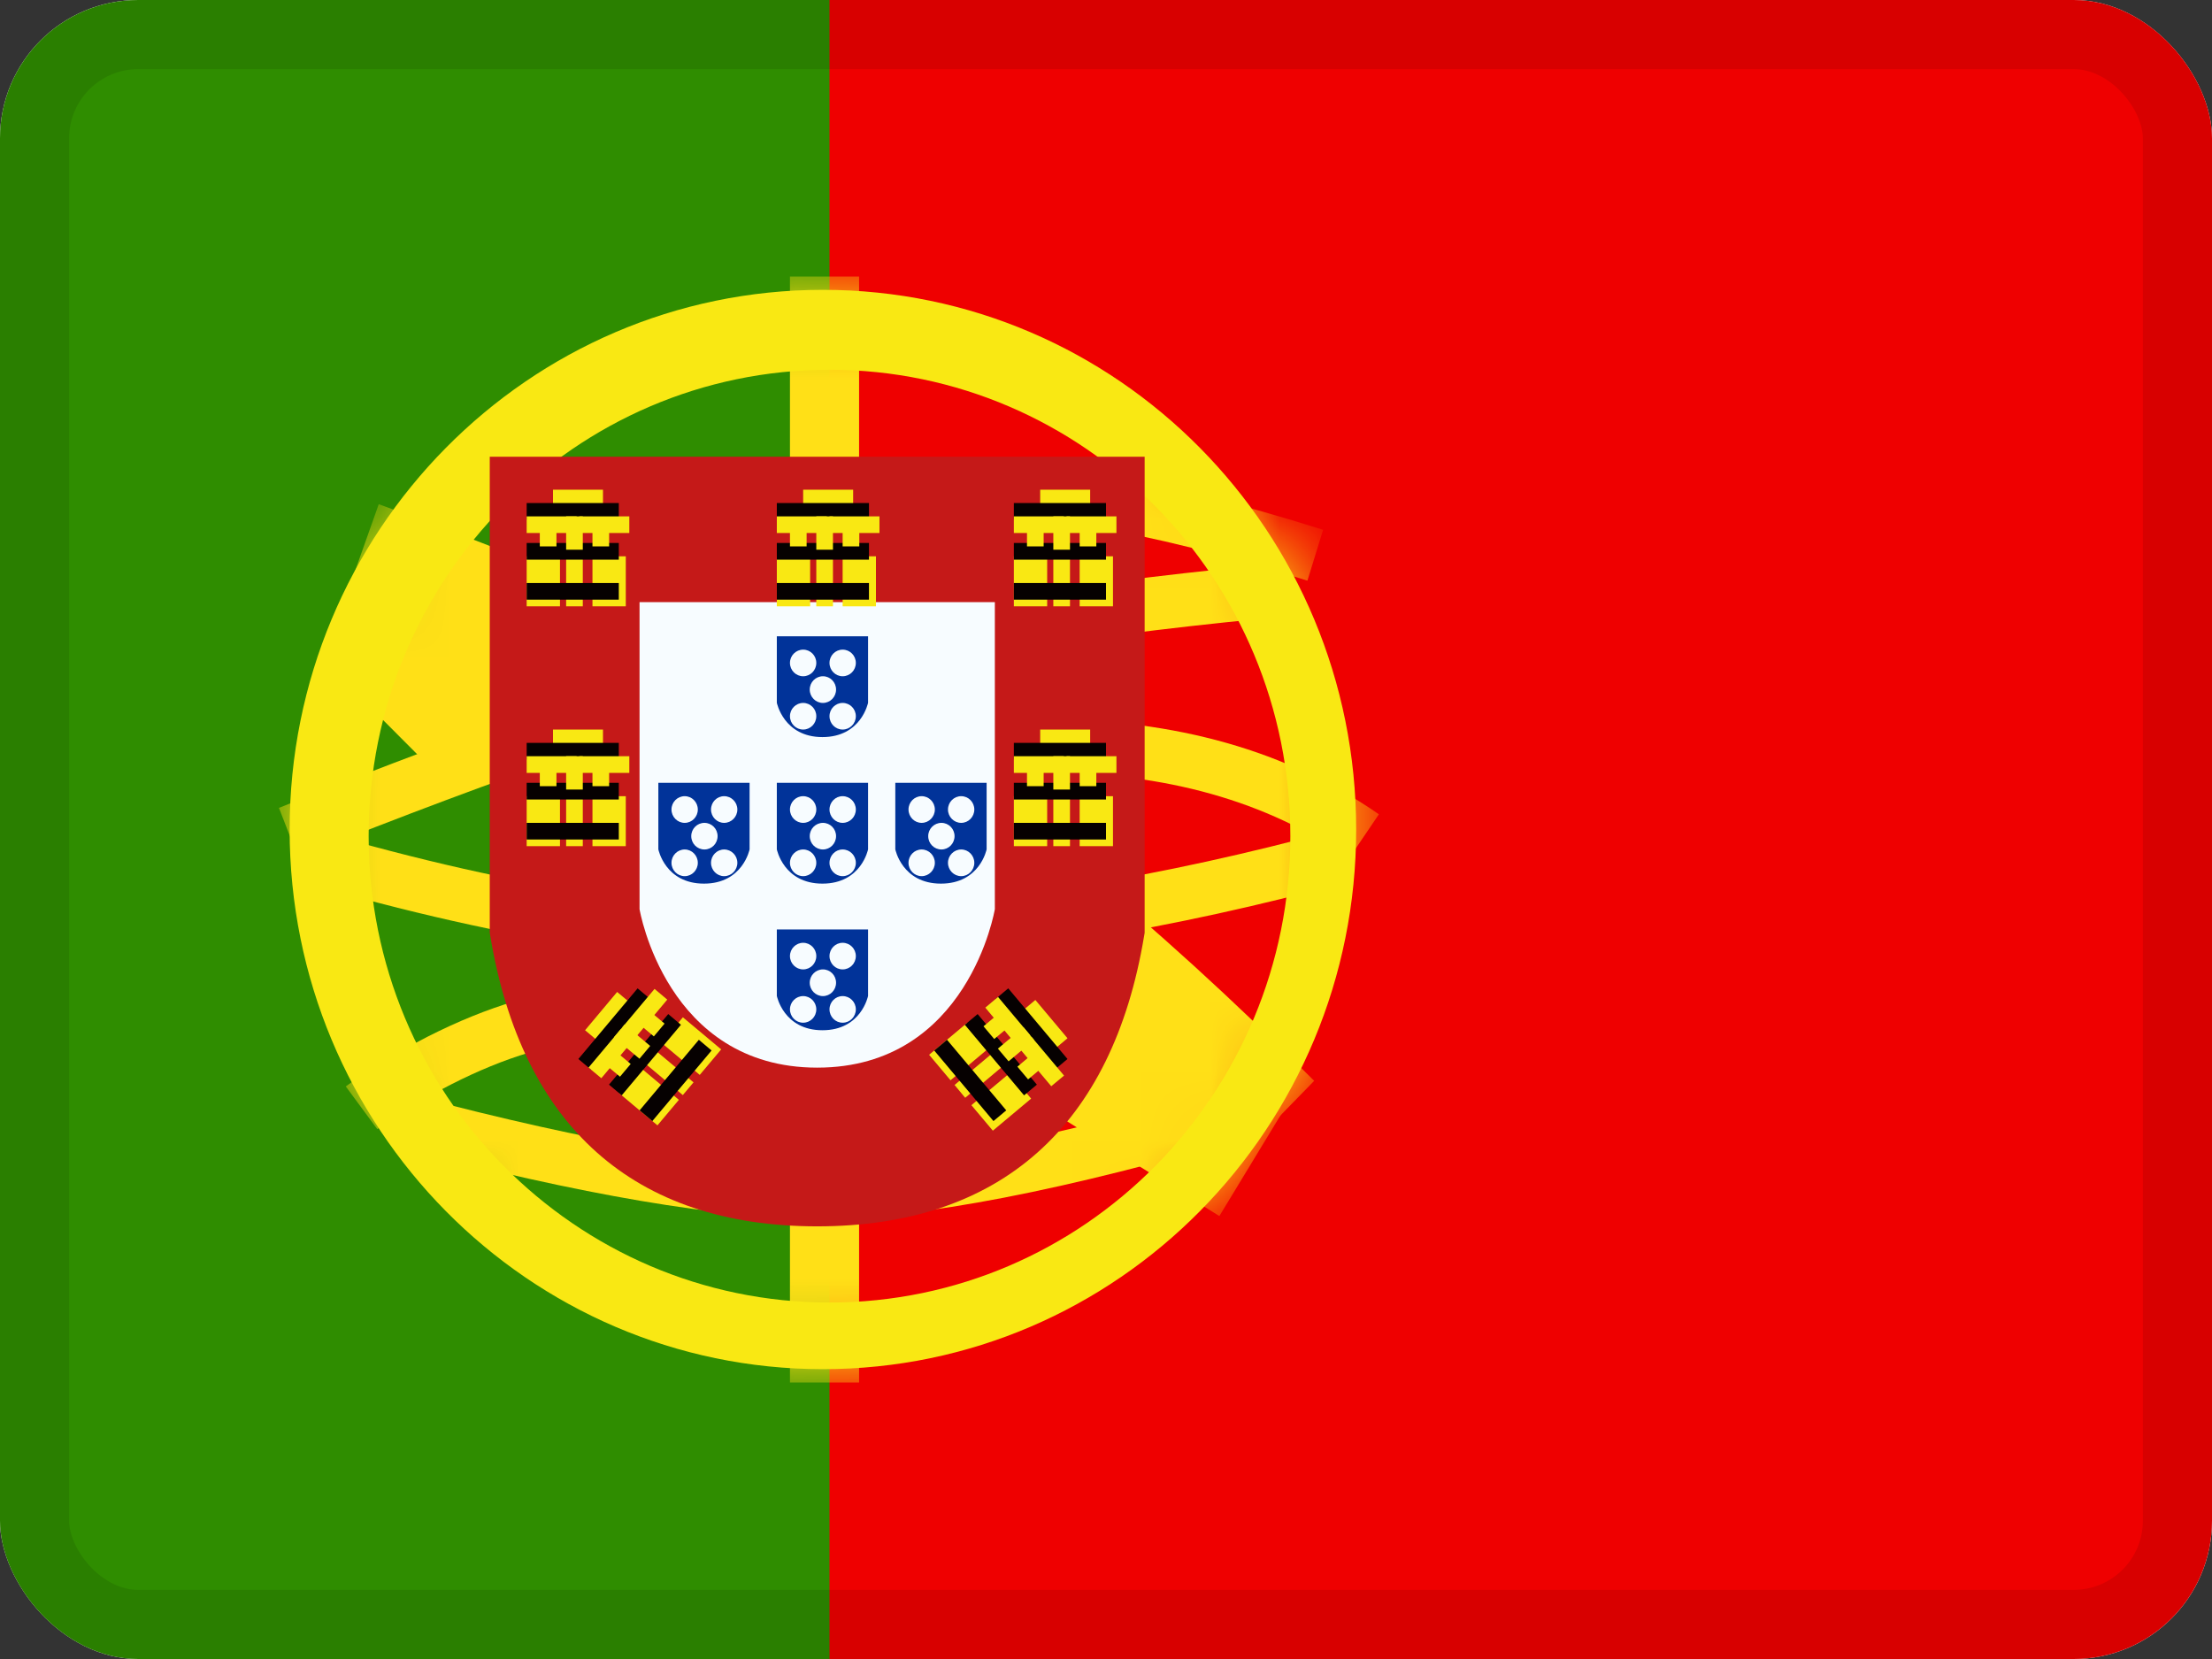 <svg width="32" height="24" viewBox="0 0 32 24" fill="none" xmlns="http://www.w3.org/2000/svg">
  <rect x="0" y="0" width="32" height="24" fill="#333333" stroke="none"/>
  <g clip-path="url(#clip0_566_17133)">
    <g clip-path="url(#clip1_566_17133)">
      <rect width="32" height="24" fill="white" />
      <path fill-rule="evenodd" clip-rule="evenodd" d="M8 0H32V24H8V0Z" fill="#EF0000" />
      <path fill-rule="evenodd" clip-rule="evenodd" d="M0 0H12V24H0V0Z" fill="#2F8D00" />
      <mask id="mask0_566_17133" style="mask-type:luminance" maskUnits="userSpaceOnUse" x="4" y="4" width="16"
        height="16">
        <path fill-rule="evenodd" clip-rule="evenodd"
          d="M11.905 19.807C7.644 19.807 4.19 16.312 4.19 12C4.19 7.688 7.644 4.193 11.905 4.193C16.165 4.193 19.619 7.688 19.619 12C19.619 16.312 16.165 19.807 11.905 19.807Z"
          fill="white" />
      </mask>
      <g mask="url(#mask0_566_17133)">
        <path fill-rule="evenodd" clip-rule="evenodd" d="M11.428 4H12.428V6.699H11.428V4Z" fill="#FFE017" />
        <path fill-rule="evenodd" clip-rule="evenodd" d="M11.428 17.494H12.428V20H11.428V17.494Z" fill="#FFE017" />
        <path
          d="M4.314 12.404L4.035 11.687C7.12 10.455 9.449 9.661 11.028 9.303C13.347 8.777 15.894 8.389 18.67 8.136L18.738 8.904C15.994 9.154 13.479 9.537 11.195 10.055C9.662 10.402 7.366 11.186 4.314 12.404Z"
          fill="#FFE017" />
        <path
          d="M19.141 7.664L18.914 8.4C16.582 7.664 14.683 7.347 13.223 7.445L13.172 6.676C14.74 6.571 16.727 6.902 19.141 7.664Z"
          fill="#FFE017" />
        <path
          d="M19.948 11.78L19.517 12.416C18.328 11.59 16.863 11.176 15.113 11.176V10.405C17.011 10.405 18.625 10.862 19.948 11.78Z"
          fill="#FFE017" />
        <path
          d="M19.302 12.011L19.499 12.755C16.936 13.45 14.53 13.843 12.281 13.936C10.016 14.03 7.376 13.634 4.359 12.753L4.57 12.013C7.514 12.872 10.075 13.255 12.25 13.166C14.441 13.075 16.791 12.691 19.302 12.011Z"
          fill="#FFE017" />
        <path
          d="M19.012 15.636L17.807 16.871C15.519 14.584 13.504 12.949 11.775 11.967C10.017 10.967 7.724 9.953 4.9 8.927L5.479 7.294C8.386 8.35 10.763 9.402 12.614 10.454C14.495 11.522 16.623 13.249 19.012 15.636Z"
          fill="#FFE017" />
        <path
          d="M5.458 16.335L5.002 15.717C5.066 15.669 5.18 15.589 5.336 15.488C5.595 15.32 5.882 15.152 6.19 14.995C7.041 14.564 7.893 14.295 8.707 14.27C8.747 14.269 8.786 14.268 8.826 14.268V15.039C8.794 15.039 8.762 15.04 8.73 15.041C8.044 15.062 7.291 15.299 6.532 15.685C6.248 15.828 5.985 15.982 5.748 16.136C5.665 16.19 5.592 16.239 5.53 16.284C5.493 16.309 5.469 16.327 5.458 16.335Z"
          fill="#FFE017" />
        <path
          d="M5.812 16.603L6.004 15.856C8.544 16.525 10.502 16.859 11.869 16.859C13.231 16.859 15.257 16.465 17.936 15.676L18.149 16.417C15.407 17.224 13.318 17.63 11.869 17.63C10.425 17.63 8.409 17.287 5.812 16.603Z"
          fill="#FFE017" />
        <path d="M4.822 9.694L6.029 8.462L7.797 10.236L6.59 11.468L4.822 9.694Z" fill="#FFE017" />
        <path d="M14.836 15.848L15.734 14.37L18.537 16.114L17.64 17.592L14.836 15.848Z" fill="#FFE017" />
      </g>
      <path fill-rule="evenodd" clip-rule="evenodd"
        d="M4.19 12C4.19 16.312 7.644 19.807 11.905 19.807C16.165 19.807 19.619 16.312 19.619 12C19.619 7.688 16.165 4.193 11.905 4.193C7.644 4.193 4.19 7.688 4.19 12ZM18.667 12.096C18.667 15.823 15.682 18.843 12 18.843C8.318 18.843 5.333 15.823 5.333 12.096C5.333 8.37 8.318 5.349 12 5.349C15.682 5.349 18.667 8.37 18.667 12.096Z"
        fill="#F9E813" />
      <path
        d="M7.657 7.185V13.446C8.069 15.924 9.457 17.163 11.822 17.163C14.187 17.163 15.575 15.924 15.987 13.446V7.185H7.657Z"
        fill="white" />
      <path
        d="M7.085 6.607H16.559V13.494L16.551 13.542C16.093 16.294 14.471 17.741 11.822 17.741C9.173 17.741 7.551 16.294 7.093 13.542L7.085 13.494V6.607Z"
        fill="#C51918" />
      <path
        d="M9.252 8.711H14.392V13.152C14.392 13.152 14.011 15.445 11.822 15.445C9.634 15.445 9.252 13.152 9.252 13.152V8.711Z"
        fill="#F7FCFF" />
      <path fill-rule="evenodd" clip-rule="evenodd" d="M8 7.084H8.723V7.566H8V7.084Z" fill="#F9E813" />
      <path fill-rule="evenodd" clip-rule="evenodd" d="M7.619 7.277H8.952V7.518H7.619V7.277Z"
        fill="#060101" />
      <path fill-rule="evenodd" clip-rule="evenodd" d="M7.619 7.47H8.342V7.711H7.619V7.47Z"
        fill="#F9E813" />
      <path fill-rule="evenodd" clip-rule="evenodd" d="M8.381 7.47H9.104V7.711H8.381V7.47Z"
        fill="#F9E813" />
      <path fill-rule="evenodd" clip-rule="evenodd" d="M7.619 8.048H8.101V8.771H7.619V8.048Z"
        fill="#F9E813" />
      <path fill-rule="evenodd" clip-rule="evenodd" d="M8.571 8.048H9.053V8.771H8.571V8.048Z"
        fill="#F9E813" />
      <path fill-rule="evenodd" clip-rule="evenodd" d="M8.19 8.048H8.431V8.771H8.19V8.048Z"
        fill="#F9E813" />
      <path fill-rule="evenodd" clip-rule="evenodd" d="M7.619 7.855H8.952V8.096H7.619V7.855Z"
        fill="#060101" />
      <path fill-rule="evenodd" clip-rule="evenodd" d="M7.619 8.434H8.952V8.675H7.619V8.434Z"
        fill="#060101" />
      <path fill-rule="evenodd" clip-rule="evenodd" d="M7.809 7.663H8.05V7.904H7.809V7.663Z"
        fill="#F9E813" />
      <path fill-rule="evenodd" clip-rule="evenodd" d="M8.571 7.663H8.812V7.904H8.571V7.663Z"
        fill="#F9E813" />
      <path fill-rule="evenodd" clip-rule="evenodd" d="M8.19 7.47H8.431V7.952H8.19V7.47Z"
        fill="#F9E813" />
      <path fill-rule="evenodd" clip-rule="evenodd" d="M11.619 7.084H12.342V7.566H11.619V7.084Z"
        fill="#F9E813" />
      <path fill-rule="evenodd" clip-rule="evenodd" d="M11.238 7.277H12.571V7.518H11.238V7.277Z"
        fill="#060101" />
      <path fill-rule="evenodd" clip-rule="evenodd" d="M11.238 7.47H11.961V7.711H11.238V7.47Z"
        fill="#F9E813" />
      <path fill-rule="evenodd" clip-rule="evenodd" d="M12 7.47H12.723V7.711H12V7.47Z" fill="#F9E813" />
      <path fill-rule="evenodd" clip-rule="evenodd" d="M11.238 8.048H11.72V8.771H11.238V8.048Z" fill="#F9E813" />
      <path fill-rule="evenodd" clip-rule="evenodd" d="M12.19 8.048H12.672V8.771H12.19V8.048Z"
        fill="#F9E813" />
      <path fill-rule="evenodd" clip-rule="evenodd" d="M11.809 8.048H12.05V8.771H11.809V8.048Z"
        fill="#F9E813" />
      <path fill-rule="evenodd" clip-rule="evenodd" d="M11.238 7.855H12.571V8.096H11.238V7.855Z"
        fill="#060101" />
      <path fill-rule="evenodd" clip-rule="evenodd" d="M11.238 8.434H12.571V8.675H11.238V8.434Z"
        fill="#060101" />
      <path fill-rule="evenodd" clip-rule="evenodd" d="M11.428 7.663H11.669V7.904H11.428V7.663Z"
        fill="#F9E813" />
      <path fill-rule="evenodd" clip-rule="evenodd" d="M12.19 7.663H12.431V7.904H12.19V7.663Z"
        fill="#F9E813" />
      <path fill-rule="evenodd" clip-rule="evenodd" d="M11.809 7.47H12.05V7.952H11.809V7.47Z"
        fill="#F9E813" />
      <path fill-rule="evenodd" clip-rule="evenodd" d="M15.048 7.084H15.771V7.566H15.048V7.084Z"
        fill="#F9E813" />
      <path fill-rule="evenodd" clip-rule="evenodd" d="M14.667 7.277H16V7.518H14.667V7.277Z" fill="#060101" />
      <path fill-rule="evenodd" clip-rule="evenodd" d="M14.667 7.47H15.389V7.711H14.667V7.47Z"
        fill="#F9E813" />
      <path fill-rule="evenodd" clip-rule="evenodd" d="M15.429 7.47H16.151V7.711H15.429V7.47Z"
        fill="#F9E813" />
      <path fill-rule="evenodd" clip-rule="evenodd" d="M14.667 8.048H15.149V8.771H14.667V8.048Z"
        fill="#F9E813" />
      <path fill-rule="evenodd" clip-rule="evenodd" d="M15.619 8.048H16.101V8.771H15.619V8.048Z"
        fill="#F9E813" />
      <path fill-rule="evenodd" clip-rule="evenodd" d="M15.238 8.048H15.479V8.771H15.238V8.048Z" fill="#F9E813" />
      <path fill-rule="evenodd" clip-rule="evenodd" d="M14.667 7.855H16V8.096H14.667V7.855Z" fill="#060101" />
      <path fill-rule="evenodd" clip-rule="evenodd" d="M14.667 8.434H16V8.675H14.667V8.434Z" fill="#060101" />
      <path fill-rule="evenodd" clip-rule="evenodd" d="M14.857 7.663H15.098V7.904H14.857V7.663Z"
        fill="#F9E813" />
      <path fill-rule="evenodd" clip-rule="evenodd" d="M15.619 7.663H15.86V7.904H15.619V7.663Z" fill="#F9E813" />
      <path fill-rule="evenodd" clip-rule="evenodd" d="M15.238 7.47H15.479V7.952H15.238V7.47Z" fill="#F9E813" />
      <path fill-rule="evenodd" clip-rule="evenodd" d="M15.048 10.554H15.771V11.036H15.048V10.554Z"
        fill="#F9E813" />
      <path fill-rule="evenodd" clip-rule="evenodd" d="M14.667 10.747H16V10.988H14.667V10.747Z" fill="#060101" />
      <path fill-rule="evenodd" clip-rule="evenodd" d="M14.667 10.94H15.389V11.181H14.667V10.94Z"
        fill="#F9E813" />
      <path fill-rule="evenodd" clip-rule="evenodd" d="M15.429 10.94H16.151V11.181H15.429V10.94Z"
        fill="#F9E813" />
      <path fill-rule="evenodd" clip-rule="evenodd" d="M14.667 11.518H15.149V12.241H14.667V11.518Z"
        fill="#F9E813" />
      <path fill-rule="evenodd" clip-rule="evenodd" d="M15.619 11.518H16.101V12.241H15.619V11.518Z" fill="#F9E813" />
      <path fill-rule="evenodd" clip-rule="evenodd" d="M15.238 11.518H15.479V12.241H15.238V11.518Z" fill="#F9E813" />
      <path fill-rule="evenodd" clip-rule="evenodd" d="M14.667 11.325H16V11.566H14.667V11.325Z" fill="#060101" />
      <path fill-rule="evenodd" clip-rule="evenodd" d="M14.667 11.904H16V12.145H14.667V11.904Z" fill="#060101" />
      <path fill-rule="evenodd" clip-rule="evenodd" d="M14.857 11.133H15.098V11.373H14.857V11.133Z"
        fill="#F9E813" />
      <path fill-rule="evenodd" clip-rule="evenodd" d="M15.619 11.133H15.86V11.373H15.619V11.133Z" fill="#F9E813" />
      <path fill-rule="evenodd" clip-rule="evenodd" d="M15.238 10.94H15.479V11.422H15.238V10.94Z" fill="#F9E813" />
      <path fill-rule="evenodd" clip-rule="evenodd" d="M8 10.554H8.723V11.036H8V10.554Z" fill="#F9E813" />
      <path fill-rule="evenodd" clip-rule="evenodd" d="M7.619 10.747H8.952V10.988H7.619V10.747Z" fill="#060101" />
      <path fill-rule="evenodd" clip-rule="evenodd" d="M7.619 10.94H8.342V11.181H7.619V10.94Z"
        fill="#F9E813" />
      <path fill-rule="evenodd" clip-rule="evenodd" d="M8.381 10.94H9.104V11.181H8.381V10.94Z"
        fill="#F9E813" />
      <path fill-rule="evenodd" clip-rule="evenodd" d="M7.619 11.518H8.101V12.241H7.619V11.518Z"
        fill="#F9E813" />
      <path fill-rule="evenodd" clip-rule="evenodd" d="M8.571 11.518H9.053V12.241H8.571V11.518Z"
        fill="#F9E813" />
      <path fill-rule="evenodd" clip-rule="evenodd" d="M8.19 11.518H8.431V12.241H8.19V11.518Z"
        fill="#F9E813" />
      <path fill-rule="evenodd" clip-rule="evenodd" d="M7.619 11.325H8.952V11.566H7.619V11.325Z"
        fill="#060101" />
      <path fill-rule="evenodd" clip-rule="evenodd" d="M7.619 11.904H8.952V12.145H7.619V11.904Z"
        fill="#060101" />
      <path fill-rule="evenodd" clip-rule="evenodd" d="M7.809 11.133H8.05V11.373H7.809V11.133Z"
        fill="#F9E813" />
      <path fill-rule="evenodd" clip-rule="evenodd" d="M8.571 11.133H8.812V11.373H8.571V11.133Z"
        fill="#F9E813" />
      <path fill-rule="evenodd" clip-rule="evenodd" d="M8.19 10.94H8.431V11.422H8.19V10.94Z"
        fill="#F9E813" />
      <path fill-rule="evenodd" clip-rule="evenodd"
        d="M8.464 14.904L8.928 14.35L9.298 14.66L8.833 15.214L8.464 14.904Z" fill="#F9E813" />
      <path fill-rule="evenodd" clip-rule="evenodd"
        d="M8.367 15.32L9.224 14.298L9.408 14.453L8.551 15.475L8.367 15.32Z" fill="#060101" />
      <path fill-rule="evenodd" clip-rule="evenodd"
        d="M8.514 15.444L8.979 14.89L9.163 15.045L8.699 15.598L8.514 15.444Z" fill="#F9E813" />
      <path fill-rule="evenodd" clip-rule="evenodd"
        d="M9.004 14.86L9.469 14.306L9.653 14.461L9.188 15.015L9.004 14.86Z" fill="#F9E813" />
      <path fill-rule="evenodd" clip-rule="evenodd"
        d="M8.957 15.815L9.267 15.446L9.821 15.911L9.511 16.28L8.957 15.815Z" fill="#F9E813" />
      <path fill-rule="evenodd" clip-rule="evenodd"
        d="M9.569 15.086L9.879 14.717L10.433 15.181L10.123 15.55L9.569 15.086Z" fill="#F9E813" />
      <path fill-rule="evenodd" clip-rule="evenodd"
        d="M9.325 15.378L9.479 15.193L10.033 15.658L9.878 15.842L9.325 15.378Z" fill="#F9E813" />
      <path fill-rule="evenodd" clip-rule="evenodd"
        d="M8.81 15.691L9.667 14.67L9.851 14.825L8.994 15.846L8.81 15.691Z" fill="#060101" />
      <path fill-rule="evenodd" clip-rule="evenodd"
        d="M9.253 16.063L10.11 15.042L10.294 15.197L9.437 16.218L9.253 16.063Z" fill="#060101" />
      <path fill-rule="evenodd" clip-rule="evenodd"
        d="M8.784 15.422L8.939 15.237L9.124 15.392L8.969 15.576L8.784 15.422Z" fill="#F9E813" />
      <path fill-rule="evenodd" clip-rule="evenodd"
        d="M9.274 14.838L9.429 14.653L9.614 14.808L9.459 14.993L9.274 14.838Z" fill="#F9E813" />
      <path fill-rule="evenodd" clip-rule="evenodd"
        d="M8.881 15.006L9.036 14.821L9.406 15.131L9.251 15.316L8.881 15.006Z" fill="#F9E813" />
      <path fill-rule="evenodd" clip-rule="evenodd"
        d="M14.978 14.466L15.443 15.02L15.074 15.33L14.609 14.776L14.978 14.466Z" fill="#F9E813" />
      <path fill-rule="evenodd" clip-rule="evenodd"
        d="M14.586 14.298L15.443 15.32L15.258 15.475L14.401 14.453L14.586 14.298Z" fill="#060101" />
      <path fill-rule="evenodd" clip-rule="evenodd"
        d="M14.438 14.422L14.903 14.976L14.718 15.131L14.254 14.577L14.438 14.422Z" fill="#F9E813" />
      <path fill-rule="evenodd" clip-rule="evenodd"
        d="M14.928 15.006L15.393 15.56L15.208 15.714L14.743 15.161L14.928 15.006Z" fill="#F9E813" />
      <path fill-rule="evenodd" clip-rule="evenodd"
        d="M13.995 14.794L14.305 15.163L13.751 15.628L13.441 15.259L13.995 14.794Z" fill="#F9E813" />
      <path fill-rule="evenodd" clip-rule="evenodd"
        d="M14.607 15.524L14.917 15.893L14.363 16.357L14.053 15.988L14.607 15.524Z" fill="#F9E813" />
      <path fill-rule="evenodd" clip-rule="evenodd"
        d="M14.362 15.232L14.517 15.416L13.963 15.881L13.809 15.696L14.362 15.232Z" fill="#F9E813" />
      <path fill-rule="evenodd" clip-rule="evenodd"
        d="M14.143 14.67L15 15.691L14.815 15.846L13.958 14.825L14.143 14.67Z" fill="#060101" />
      <path fill-rule="evenodd" clip-rule="evenodd"
        d="M13.7 15.042L14.557 16.063L14.372 16.218L13.515 15.197L13.7 15.042Z" fill="#060101" />
      <path fill-rule="evenodd" clip-rule="evenodd"
        d="M14.413 14.692L14.568 14.877L14.383 15.031L14.228 14.847L14.413 14.692Z" fill="#F9E813" />
      <path fill-rule="evenodd" clip-rule="evenodd"
        d="M14.903 15.276L15.058 15.46L14.873 15.615L14.718 15.431L14.903 15.276Z" fill="#F9E813" />
      <path fill-rule="evenodd" clip-rule="evenodd"
        d="M14.806 14.86L14.96 15.044L14.591 15.354L14.436 15.17L14.806 14.86Z" fill="#F9E813" />
      <path fill-rule="evenodd" clip-rule="evenodd"
        d="M12.558 9.205H11.238V10.166C11.238 10.166 11.336 10.663 11.898 10.663C12.46 10.663 12.558 10.166 12.558 10.166V9.205ZM11.809 9.59C11.809 9.697 11.724 9.783 11.619 9.783C11.514 9.783 11.428 9.697 11.428 9.59C11.428 9.484 11.514 9.398 11.619 9.398C11.724 9.398 11.809 9.484 11.809 9.59ZM11.619 10.554C11.724 10.554 11.809 10.468 11.809 10.361C11.809 10.255 11.724 10.169 11.619 10.169C11.514 10.169 11.428 10.255 11.428 10.361C11.428 10.468 11.514 10.554 11.619 10.554ZM12.381 10.361C12.381 10.468 12.296 10.554 12.19 10.554C12.085 10.554 12 10.468 12 10.361C12 10.255 12.085 10.169 12.19 10.169C12.296 10.169 12.381 10.255 12.381 10.361ZM11.905 10.169C12.01 10.169 12.095 10.082 12.095 9.976C12.095 9.869 12.01 9.783 11.905 9.783C11.8 9.783 11.714 9.869 11.714 9.976C11.714 10.082 11.8 10.169 11.905 10.169ZM12.381 9.59C12.381 9.697 12.296 9.783 12.19 9.783C12.085 9.783 12 9.697 12 9.59C12 9.484 12.085 9.398 12.19 9.398C12.296 9.398 12.381 9.484 12.381 9.59Z"
        fill="#013399" />
      <path fill-rule="evenodd" clip-rule="evenodd"
        d="M12.558 11.325H11.238V12.287C11.238 12.287 11.336 12.783 11.898 12.783C12.46 12.783 12.558 12.287 12.558 12.287V11.325ZM11.809 11.711C11.809 11.817 11.724 11.904 11.619 11.904C11.514 11.904 11.428 11.817 11.428 11.711C11.428 11.604 11.514 11.518 11.619 11.518C11.724 11.518 11.809 11.604 11.809 11.711ZM11.619 12.675C11.724 12.675 11.809 12.588 11.809 12.482C11.809 12.376 11.724 12.289 11.619 12.289C11.514 12.289 11.428 12.376 11.428 12.482C11.428 12.588 11.514 12.675 11.619 12.675ZM12.381 12.482C12.381 12.588 12.296 12.675 12.19 12.675C12.085 12.675 12 12.588 12 12.482C12 12.376 12.085 12.289 12.19 12.289C12.296 12.289 12.381 12.376 12.381 12.482ZM11.905 12.289C12.01 12.289 12.095 12.203 12.095 12.096C12.095 11.99 12.01 11.904 11.905 11.904C11.8 11.904 11.714 11.99 11.714 12.096C11.714 12.203 11.8 12.289 11.905 12.289ZM12.381 11.711C12.381 11.817 12.296 11.904 12.19 11.904C12.085 11.904 12 11.817 12 11.711C12 11.604 12.085 11.518 12.19 11.518C12.296 11.518 12.381 11.604 12.381 11.711Z"
        fill="#013399" />
      <path fill-rule="evenodd" clip-rule="evenodd"
        d="M14.273 11.325H12.952V12.287C12.952 12.287 13.05 12.783 13.612 12.783C14.175 12.783 14.273 12.287 14.273 12.287V11.325ZM13.524 11.711C13.524 11.817 13.438 11.904 13.333 11.904C13.228 11.904 13.143 11.817 13.143 11.711C13.143 11.604 13.228 11.518 13.333 11.518C13.438 11.518 13.524 11.604 13.524 11.711ZM13.333 12.675C13.438 12.675 13.524 12.588 13.524 12.482C13.524 12.376 13.438 12.289 13.333 12.289C13.228 12.289 13.143 12.376 13.143 12.482C13.143 12.588 13.228 12.675 13.333 12.675ZM14.095 12.482C14.095 12.588 14.01 12.675 13.905 12.675C13.8 12.675 13.714 12.588 13.714 12.482C13.714 12.376 13.8 12.289 13.905 12.289C14.01 12.289 14.095 12.376 14.095 12.482ZM13.619 12.289C13.724 12.289 13.809 12.203 13.809 12.096C13.809 11.99 13.724 11.904 13.619 11.904C13.514 11.904 13.428 11.99 13.428 12.096C13.428 12.203 13.514 12.289 13.619 12.289ZM14.095 11.711C14.095 11.817 14.01 11.904 13.905 11.904C13.8 11.904 13.714 11.817 13.714 11.711C13.714 11.604 13.8 11.518 13.905 11.518C14.01 11.518 14.095 11.604 14.095 11.711Z"
        fill="#013399" />
      <path fill-rule="evenodd" clip-rule="evenodd"
        d="M10.844 11.325H9.524V12.287C9.524 12.287 9.622 12.783 10.184 12.783C10.746 12.783 10.844 12.287 10.844 12.287V11.325ZM10.095 11.711C10.095 11.817 10.01 11.904 9.905 11.904C9.8 11.904 9.714 11.817 9.714 11.711C9.714 11.604 9.8 11.518 9.905 11.518C10.01 11.518 10.095 11.604 10.095 11.711ZM9.905 12.675C10.01 12.675 10.095 12.588 10.095 12.482C10.095 12.376 10.01 12.289 9.905 12.289C9.8 12.289 9.714 12.376 9.714 12.482C9.714 12.588 9.8 12.675 9.905 12.675ZM10.667 12.482C10.667 12.588 10.581 12.675 10.476 12.675C10.371 12.675 10.286 12.588 10.286 12.482C10.286 12.376 10.371 12.289 10.476 12.289C10.581 12.289 10.667 12.376 10.667 12.482ZM10.191 12.289C10.296 12.289 10.381 12.203 10.381 12.096C10.381 11.99 10.296 11.904 10.191 11.904C10.085 11.904 10 11.99 10 12.096C10 12.203 10.085 12.289 10.191 12.289ZM10.667 11.711C10.667 11.817 10.581 11.904 10.476 11.904C10.371 11.904 10.286 11.817 10.286 11.711C10.286 11.604 10.371 11.518 10.476 11.518C10.581 11.518 10.667 11.604 10.667 11.711Z"
        fill="#013399" />
      <path fill-rule="evenodd" clip-rule="evenodd"
        d="M12.558 13.446H11.238V14.407C11.238 14.407 11.336 14.904 11.898 14.904C12.46 14.904 12.558 14.407 12.558 14.407V13.446ZM11.809 13.831C11.809 13.938 11.724 14.024 11.619 14.024C11.514 14.024 11.428 13.938 11.428 13.831C11.428 13.725 11.514 13.639 11.619 13.639C11.724 13.639 11.809 13.725 11.809 13.831ZM11.619 14.795C11.724 14.795 11.809 14.709 11.809 14.602C11.809 14.496 11.724 14.41 11.619 14.41C11.514 14.41 11.428 14.496 11.428 14.602C11.428 14.709 11.514 14.795 11.619 14.795ZM12.381 14.602C12.381 14.709 12.296 14.795 12.19 14.795C12.085 14.795 12 14.709 12 14.602C12 14.496 12.085 14.41 12.19 14.41C12.296 14.41 12.381 14.496 12.381 14.602ZM11.905 14.41C12.01 14.41 12.095 14.323 12.095 14.217C12.095 14.11 12.01 14.024 11.905 14.024C11.8 14.024 11.714 14.11 11.714 14.217C11.714 14.323 11.8 14.41 11.905 14.41ZM12.381 13.831C12.381 13.938 12.296 14.024 12.19 14.024C12.085 14.024 12 13.938 12 13.831C12 13.725 12.085 13.639 12.19 13.639C12.296 13.639 12.381 13.725 12.381 13.831Z"
        fill="#013399" />
    </g>
  </g>
  <rect x="0.5" y="0.5" width="31" height="23" rx="1.5" stroke="black" stroke-opacity="0.1"
    style="mix-blend-mode:multiply" />
  <defs>
    <clipPath id="clip0_566_17133">
      <rect width="32" height="24" rx="2" fill="white" />
    </clipPath>
    <clipPath id="clip1_566_17133">
      <rect width="32" height="24" fill="white" />
    </clipPath>
  </defs>
</svg>